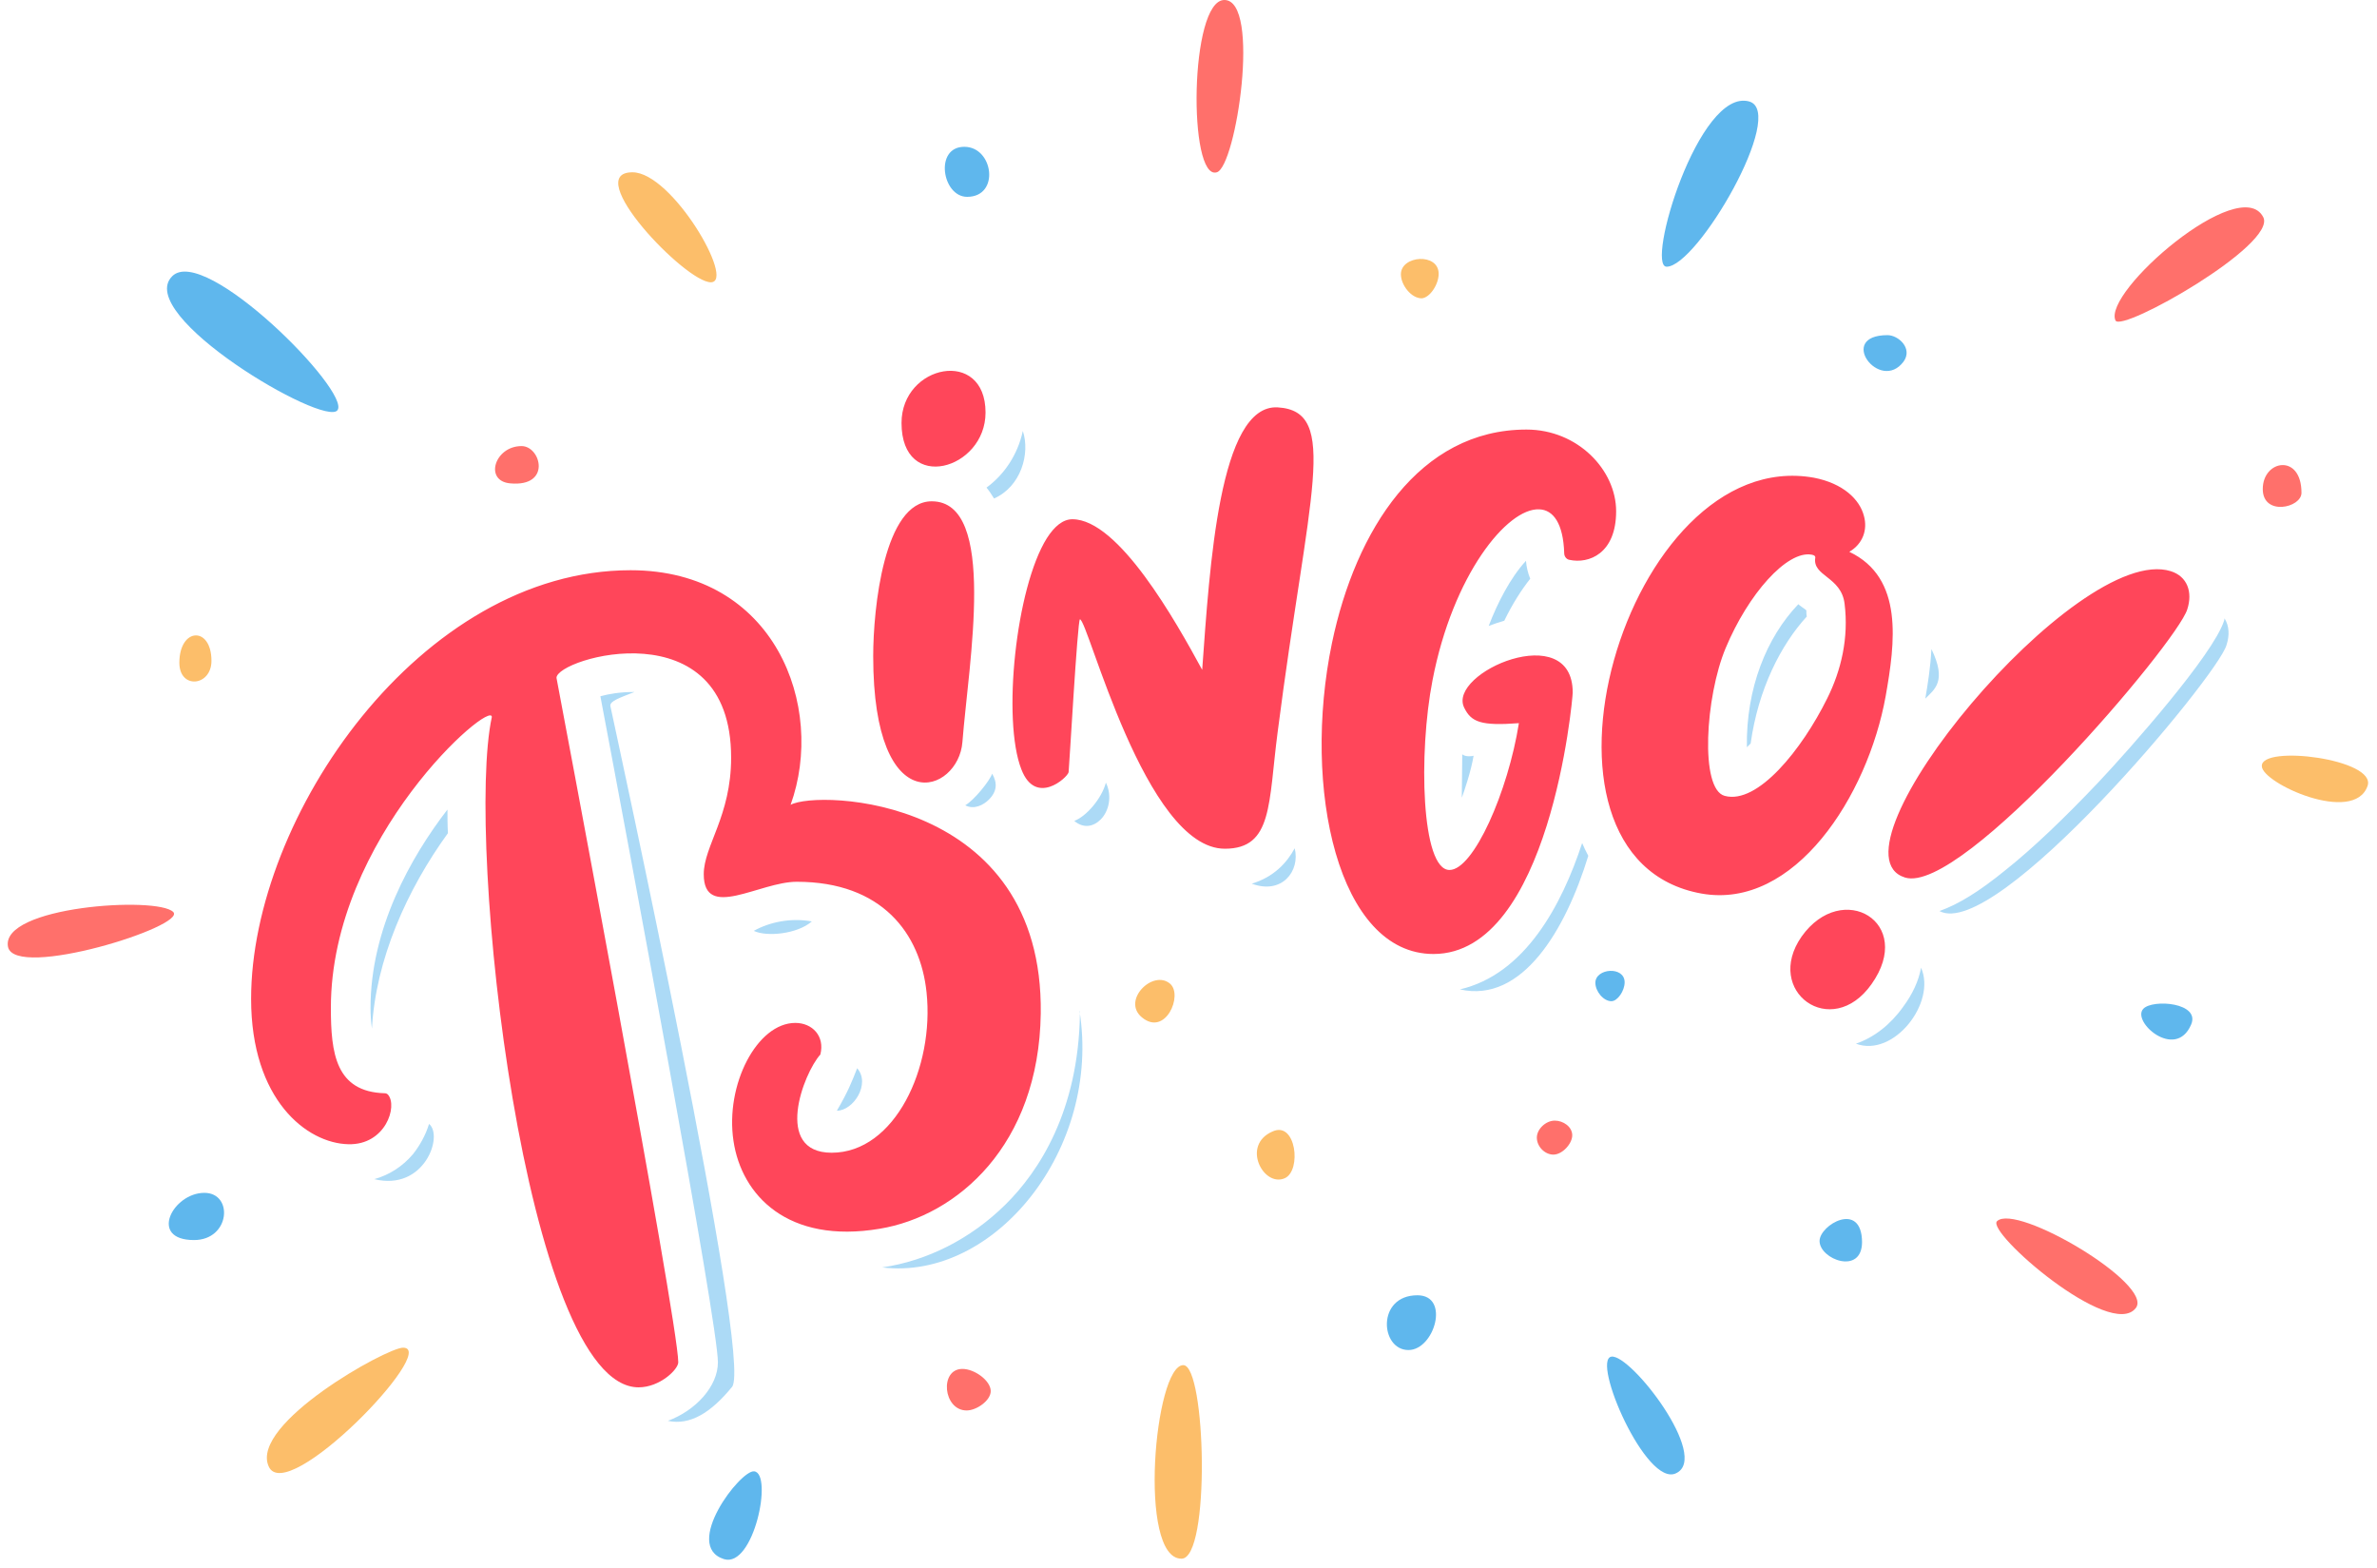 <?xml version="1.0" encoding="UTF-8"?>
<!DOCTYPE svg PUBLIC '-//W3C//DTD SVG 1.0//EN'
          'http://www.w3.org/TR/2001/REC-SVG-20010904/DTD/svg10.dtd'>
<svg height="332.2" preserveAspectRatio="xMidYMid meet" version="1.0" viewBox="-1.7 0.0 503.6 332.2" width="503.6" xmlns="http://www.w3.org/2000/svg" xmlns:xlink="http://www.w3.org/1999/xlink" zoomAndPan="magnify"
><g id="change1_1"
  ><path d="M34.8,58.5c6.9-6.8,37.9,24.5,35,28.4C67.1,90.6,26.5,66.7,34.8,58.5z M41.6,252.7c-6.7,0-11.9,10-2.2,10 C47.1,262.7,47.8,252.7,41.6,252.7z M351.4,56.5c6.5,0,25.5-32.7,17.5-35C358.2,18.5,346.9,56.5,351.4,56.5z M202.6,31.1 c-6.4,0-4.7,10.6,0.6,10.6C210.2,41.7,208.8,31.1,202.6,31.1z M342.5,208.1c0-3.5-6.2-3-6.2,0.1c0,1.8,1.7,3.9,3.4,3.9 C341,212.1,342.5,209.9,342.5,208.1z M462.5,217.1c2.1-4.7-8.1-5.5-10.1-3.4C449.8,216.4,459.2,224.7,462.5,217.1z M383.8,262.9 c0,3.9,9,7.3,9,0.2C392.7,254.3,383.8,259.5,383.8,262.9z M298.6,274.4c-8.7,0-7.9,11.6-1.9,11.6C302.2,286,305.6,274.4,298.6,274.4 z M339.7,287.4c-4.3,0.7,7.4,27.8,13.7,24.7C360.7,308.7,343.8,286.8,339.7,287.4z M158.1,311.7c-2.9-0.4-15.3,15.8-6.4,18.6 C158,332.2,162.1,312.2,158.1,311.7z M398.2,71c-10.9,0-1.6,12.3,3.4,5.6C403.6,73.8,400.5,71,398.2,71z" fill="#5FB7ED"
  /></g
  ><g id="change2_1"
  ><path d="M35,193.2c3,3-33.5,14.4-35,7.4C-1.7,192,31.6,189.8,35,193.2z M257.7,0c-7.4,0-7.7,38.4-1.6,36.5 C260.2,35.3,265.5,0,257.7,0z M477.8,46c-4.9-9.4-34.1,15.9-31.3,21.9C447.8,70.5,480.8,51.8,477.8,46z M331.4,240.5 c0-1.8-1.9-3.1-3.7-3.1c-1.9,0-3.8,1.8-3.8,3.6c0,1.9,1.7,3.6,3.5,3.6C329.3,244.6,331.4,242.3,331.4,240.5z M421.4,258.7 c-2.4,2.3,24.1,25.3,29.4,18.4C454.7,272.1,425.5,254.8,421.4,258.7z M208.2,294.7c0-2.2-3.4-4.7-6-4.7c-4.9,0-4.1,8.8,0.9,8.8 C205.2,298.8,208.2,296.7,208.2,294.7z M108.8,94.5c-5.7,0-8,7.4-2.4,7.9C115.2,103.2,112.9,94.5,108.8,94.5z M477.7,103.6 c0,5.8,8.2,4,8.2,0.8C485.9,96,477.7,97.4,477.7,103.6z" fill="#FF706B"
  /></g
  ><g id="change3_1"
  ><path d="M43.1,140c0,5.4-6.8,6.1-6.8,0.4C36.3,132.9,43.1,132.6,43.1,140z M132.3,36.5c-11,0,11.2,23.3,16.6,23.3 C154.2,59.8,140.7,36.5,132.3,36.5z M303.1,58c0-4.5-8-3.9-8,0.1c0,2.3,2.2,5.1,4.4,5.1C301.2,63.1,303.1,60.3,303.1,58z M499.9,166.5c-2.9,8.3-22.4-0.6-22.4-4.2C477.3,157.7,501.9,160.8,499.9,166.5z M270.5,249.6c3.6-1.6,2.4-12.2-2.6-9.9 C261.2,242.6,266,251.6,270.5,249.6z M246.2,208.4c-3.6-3.1-10.3,3.5-6,7.1C245.2,219.7,249,210.8,246.2,208.4z M249,289.2 c-6.1,0-9.7,41-0.4,41C254.8,330.3,253.8,289.2,249,289.2z M83.7,285.5c-3.5,0-32.4,16.1-28.5,25.1 C58.9,319.4,91.5,285.5,83.7,285.5z" fill="#FCBE6A"
  /></g
  ><g id="change4_1"
  ><path d="M175.6,235.3c2.4-4.1,3.2-6.2,4.3-9C182.8,229.6,179.1,235.3,175.6,235.3z M93.1,171.5 c-7.8,10.1-16.3,25.3-16.3,42c0,1.5,0.1,3,0.3,4.4c0.8-14.6,7.4-29.4,16.1-41.4C93.1,174.8,93.1,173.1,93.1,171.5z M308.1,159.8 c0,1.8-0.1,7.9-0.1,9.2c0.6-1.6,2-5.8,2.5-8.9C310.3,160.2,308.8,160.4,308.1,159.8z M158,197.2c2.7,1.3,9.2,0.7,12.3-2 C165.9,194.4,161.4,195.3,158,197.2z M313.7,132.6c1.1-0.4,2.2-0.8,3.3-1.1c1.7-3.5,3.6-6.5,5.5-8.9c-0.5-1.2-0.8-2.5-0.9-3.8 C318.2,122.5,315.5,127.9,313.7,132.6z M406.2,148c2-2,4.6-3.7,1.3-10.5C407.3,141.4,406.7,145.1,406.2,148z M381,129.3 c-0.2-0.2-0.5-0.4-0.8-0.6c-0.2-0.2-0.6-0.4-0.9-0.7c-6.7,7-11.1,17.8-10.9,30.3c0.2-0.2,0.5-0.5,0.8-0.8 c1.6-11.5,6.4-20.9,11.9-26.9C381,130.2,381,129.7,381,129.3z M333.5,178.6c-4.3,13.1-12.1,27.8-25.9,31c13.2,3,22.4-12.6,27.2-28.3 C334.3,180.4,333.9,179.5,333.5,178.6z M272.6,179.7c-1.6,3-4.4,6.1-9.1,7.5C269.9,189.6,273.8,184.5,272.6,179.7z M401.5,213.3 c-2.7,3.8-6.2,6.5-10,7.8c8,3,17.1-8.7,13.8-16.1C404.8,207.8,403.5,210.6,401.5,213.3z M469.6,131c0,0.2-0.1,0.4-0.1,0.5 c-2.3,7.2-20,27.2-26.6,34.2c-7.2,7.6-14,14.1-19.8,18.7c-5.4,4.4-9.9,7.2-13.9,8.6c12,6.5,58.8-49.6,60.8-56.3 C470.7,134.6,470.6,132.6,469.6,131z M232.6,165.8c-0.9,3.4-4.2,7.2-6.7,8.1c2,1.7,4.1,1.2,5.6-0.3 C233.2,171.9,234,168.7,232.6,165.8z M132.7,146.6c-0.1,0-0.2,0-0.3,0c-2.7,0-5.1,0.4-6.9,0.9c6,31.7,24.9,132.8,24.9,141.1 c0,5.1-4.7,10.2-10.6,12.4c4.7,1,9.1-1.7,13.6-7.2s-24.7-139.1-25.8-144.3C127.6,148.5,129.4,147.9,132.7,146.6z M227.1,214.7 c-0.3,20.7-8.7,33.5-15.8,40.5c-7.3,7.2-16.5,11.9-26.1,13.3c23.8,2.9,46.5-25.1,41.8-54.4C227.1,214.2,227.1,214.5,227.1,214.7z M207.3,103.3c0.6,0.7,1.1,1.5,1.6,2.3c5.7-2.5,7.7-9.5,6.1-14.3C213.9,96.4,211,100.6,207.3,103.3z M89.2,238.1 c-0.7,2.3-1.9,4.5-3.4,6.4c-2.2,2.6-5,4.4-8.2,5.3C88.2,252.4,92.3,240.6,89.2,238.1z M208.5,163.9c-0.5,1.5-3.8,5.6-5.7,6.7 c1.9,1,3.9-0.1,5-1.2C209.6,167.6,209.6,165.8,208.5,163.9z" fill="#ACDAF6"
  /></g
  ><g id="change5_1"
  ><path d="M189.3,89.6c0-12.4,17.8-16,17.8-2.2C207.1,99.5,189.3,104.6,189.3,89.6z M269,86.3 c-12.4-0.7-14.4,33.7-16,55.6c-5.6-10.3-17.7-31.9-27.5-31.9c-2,0-3.8,1.5-5.4,4c-6.6,10.5-9.5,38.6-5.4,49c3,7.8,9.7,1.8,10,0.6 c0.1-0.5,1.9-32.4,2.4-32.4c1.7,0,13.8,48.6,30.7,48.6c10.2,0,9.2-9.6,11.2-24.8C275.5,104.4,282.2,87.1,269,86.3z M340.7,108.3 c0-8.7-8.1-17.3-19-17.3c-22.7,0-36.2,21.3-41.2,45.2c-6.4,30.8,1.3,65.9,21.5,65.9c24.6,0,29.5-53.9,29.5-55.4 c0-15.7-26.6-4.2-23,3.2c1.5,3.1,3.6,3.9,11.6,3.3c-2.3,14.5-9.6,31.1-14.7,31.1c-6,0-6.6-24.8-3.6-40.2 c4.3-22.3,15.8-36.5,22.6-36.2c3,0.1,5.1,3,5.3,9.3c0,0.7,0.5,1.3,1.1,1.4C334.9,119.5,340.7,117.3,340.7,108.3z M393.2,109.3 c0.8,2.9-0.2,5.9-3.1,7.6c11.6,5.5,9.7,19.3,7.7,30.6c-3.8,21.1-19.3,45.3-39,41.8c-41.4-7.4-16-95.2,23.8-88.1 C388.8,102.4,392.3,105.8,393.2,109.3z M363.9,137.3c-4.3,10.3-5.5,29.9-0.2,31.3c7,1.9,16.4-9.9,21.7-20.6c3-6,4.6-12.9,3.7-20.1 c-0.7-5.8-6.9-5.8-6.2-9.8c0-0.3-0.2-0.5-0.8-0.6C376.9,116.6,368.7,125.8,363.9,137.3z M195.7,106.2c-10.1,0-12.4,22.7-12.4,32.8 c0,35.6,18.1,29,18.9,18.2C203.5,140.5,209.7,106.2,195.7,106.2z M461.7,129.1c1.2-3.7,0-7-3.5-8.1c-19.9-6.2-74,59.4-56.3,64.9 C414.1,189.7,459.5,136.2,461.7,129.1z M131.9,120.8c-44.5,0-80.4,52.3-80.4,90.8c0,21.4,11.8,30.6,20.6,30.8 c7.9,0.2,10.5-8.1,8.4-10.5c-0.2-0.2-0.4-0.3-0.7-0.3c-10.4-0.3-11.4-8.5-11.4-18.1c0-36.1,34.1-65.5,34.1-61.6 c-5.7,26.3,7.1,142,31.1,142c4.5,0,8.4-3.8,8.4-5.3c0-8.6-25.8-145-25.8-145c0-4.2,37-15,37,16.9c0,12.4-5.8,18.7-5.8,24.7 c0,9.9,11.8,1.6,19.7,1.6c18.1,0,26.2,11,27.5,23.4c1.7,15.9-6.7,34-20.1,34c-12.4,0-6-16.8-2.4-20.8c1-3.9-1.7-6.7-5.3-6.7 c-8.1,0-14.9,13.1-13.1,25c1.7,11.5,11.5,21.9,31,18.6c16.3-2.7,33.7-17.6,34.1-45.6c0.6-46-47.3-47.4-53-44.2 C173.3,149.7,162.5,120.8,131.9,120.8z M394.8,208.5c9.3-13.1-6.2-22.2-14.8-10.1C371.9,210,386.3,220.5,394.8,208.5z" fill="#FF465A"
  /></g
></svg
>
